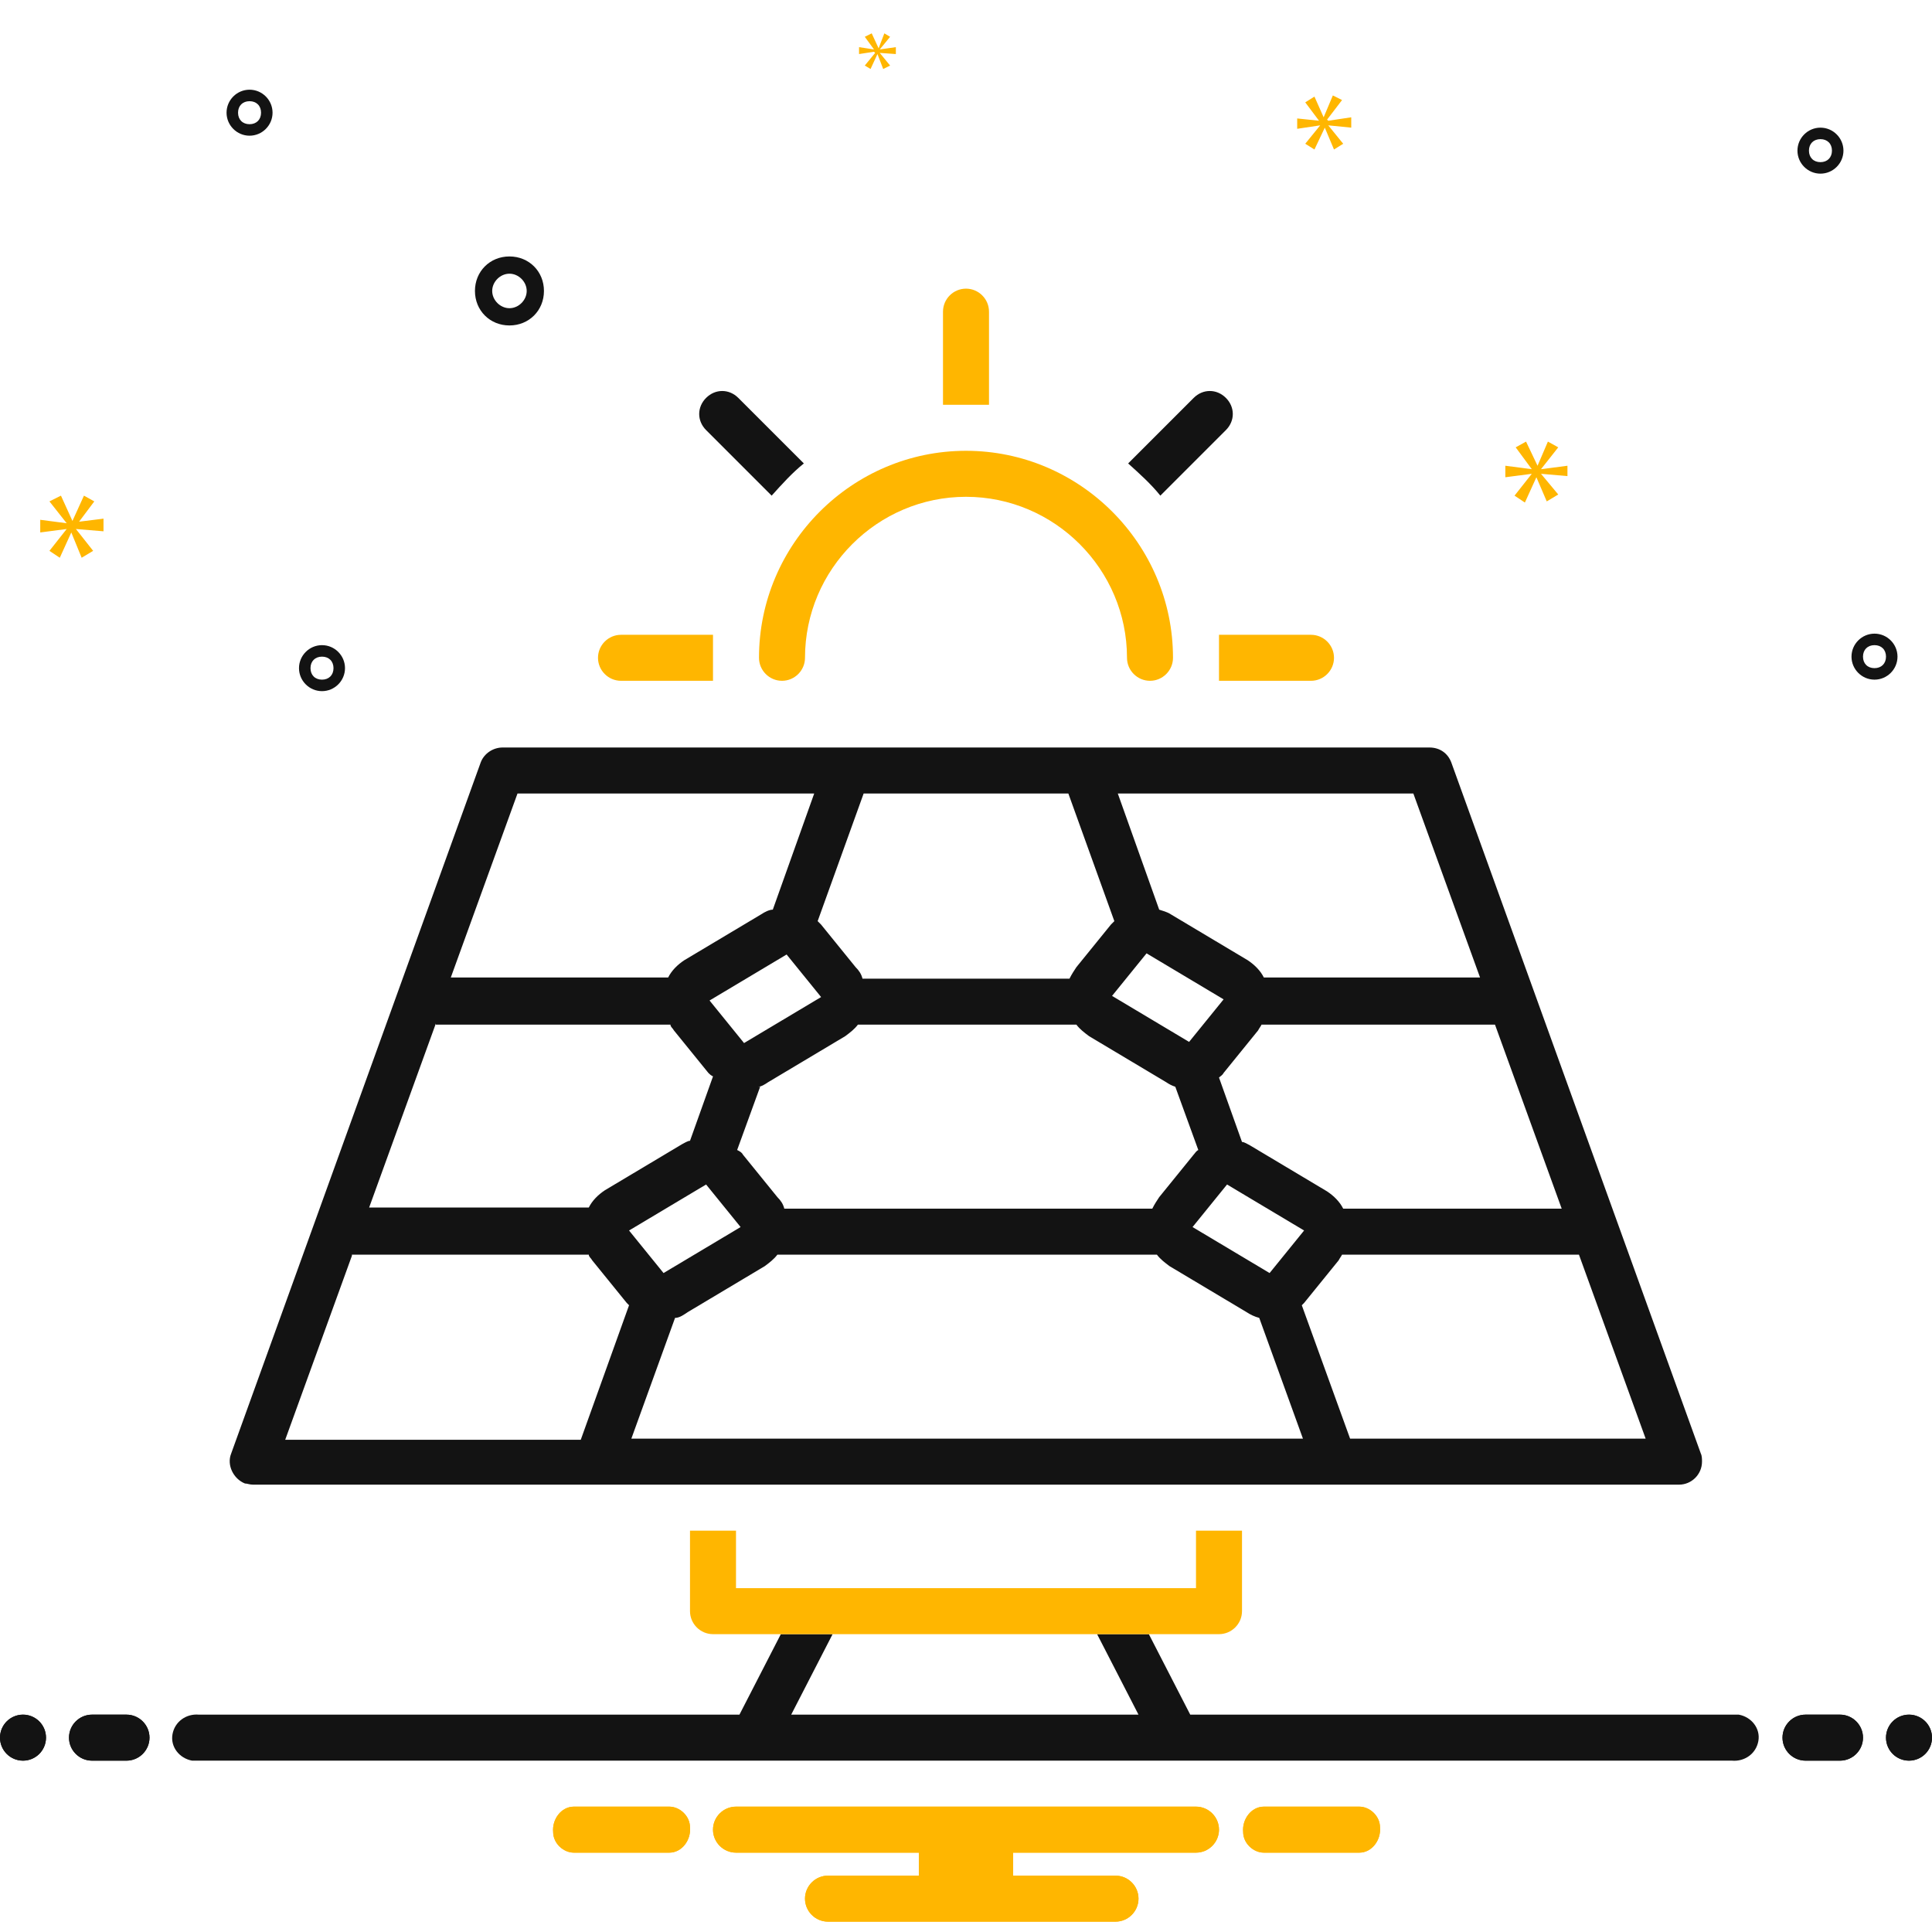 <?xml version="1.0" encoding="UTF-8"?>
<svg id="Layer_2" xmlns="http://www.w3.org/2000/svg" version="1.1" viewBox="0 0 168 168">
  <!-- Generator: Adobe Illustrator 29.2.1, SVG Export Plug-In . SVG Version: 2.1.0 Build 116)  -->
  <defs>
    <style>
      .st0 {
        fill: #ffb600;
      }

      .st1 {
        fill: #131313;
      }
    </style>
  </defs>
  <circle class="st1" cx="2" cy="151.1" r="2"/>
  <path class="st1" d="M11,149.1h-3c-1.1,0-2,.9-2,2s.9,2,2,2h3c1.1,0,2-.9,2-2s-.9-2-2-2Z"/>
  <path class="st1" d="M160,149.1h-3c-1.1,0-2,.9-2,2s.9,2,2,2h3c1.1,0,2-.9,2-2s-.9-2-2-2Z"/>
  <circle class="st1" cx="166" cy="151.1" r="2"/>
  <path class="st0" d="M118.2,157.1h-8.3c-1.1,0-1.9,1.1-1.8,2.2,0,1,.9,1.8,1.8,1.8h8.3c1.1,0,1.9-1.1,1.8-2.2,0-1-.9-1.8-1.8-1.8Z"/>
  <path class="st0" d="M58.2,157.1h-8.3c-1.1,0-1.9,1.1-1.8,2.2,0,1,.9,1.8,1.8,1.8h8.3c1.1,0,1.9-1.1,1.8-2.2,0-1-.9-1.8-1.8-1.8Z"/>
  <path class="st0" d="M104,157.1h-40c-1.1,0-2,.9-2,2s.9,2,2,2h15.9v2h-7.9c-1.1,0-2,.9-2,2s.9,2,2,2h25c1.1,0,2-.9,2-2s-.9-2-2-2h-8.9v-2h15.9c1.1,0,2-.9,2-2s-.9-2-2-2Z"/>
  <circle class="st1" cx="2" cy="151.1" r="2"/>
  <path class="st1" d="M11,149.1h-3c-1.1,0-2,.9-2,2s.9,2,2,2h3c1.1,0,2-.9,2-2s-.9-2-2-2Z"/>
  <path class="st1" d="M160,149.1h-3c-1.1,0-2,.9-2,2s.9,2,2,2h3c1.1,0,2-.9,2-2s-.9-2-2-2Z"/>
  <circle class="st1" cx="166" cy="151.1" r="2"/>
  <path class="st0" d="M118.2,157.1h-8.3c-1.1,0-1.9,1.1-1.8,2.2,0,1,.9,1.8,1.8,1.8h8.3c1.1,0,1.9-1.1,1.8-2.2,0-1-.9-1.8-1.8-1.8Z"/>
  <path class="st0" d="M58.2,157.1h-8.3c-1.1,0-1.9,1.1-1.8,2.2,0,1,.9,1.8,1.8,1.8h8.3c1.1,0,1.9-1.1,1.8-2.2,0-1-.9-1.8-1.8-1.8Z"/>
  <path class="st0" d="M104,157.1h-40c-1.1,0-2,.9-2,2s.9,2,2,2h15.9v2h-7.9c-1.1,0-2,.9-2,2s.9,2,2,2h25c1.1,0,2-.9,2-2s-.9-2-2-2h-8.9v-2h15.9c1.1,0,2-.9,2-2s-.9-2-2-2Z"/>
  <path class="st1" d="M150.7,149.1h-47.2l-3.6-7h-4.5l3.6,7h-30.2l3.6-7h-4.5l-3.6,7H17.3c-1.1-.1-2.1.6-2.3,1.7s.6,2.1,1.7,2.3c.2,0,.4,0,.5,0h133.4c1.1.1,2.1-.6,2.3-1.7s-.6-2.1-1.7-2.3c-.2,0-.4,0-.5,0Z"/>
  <path class="st0" d="M108,133.1v7c0,1.1-.9,2-2,2h-44c-1.1,0-2-.9-2-2v-7h4v5h40v-5h4Z"/>
  <path class="st0" d="M68,59.2c1.1,0,2-.9,2-2,0-7.7,6.3-14,14-14s14,6.3,14,14h0c0,1.1.9,2,2,2s2-.9,2-2c0-9.9-8.1-18-18-18s-18,8.1-18,18h0c0,1.1.9,2,2,2Z"/>
  <path class="st1" d="M22,129.1h30s0,0,0,0h64s0,0,0,0h30c1.1,0,2-.9,2-2,0-.2,0-.5-.1-.7l-21.7-60.1c-.3-.8-1-1.3-1.9-1.3H43.7c-.8,0-1.6.5-1.9,1.3l-21.7,60.1c-.4,1,.2,2.2,1.2,2.6.2,0,.4.1.7.1ZM54.9,125.1l3.8-10.5c.4,0,.8-.3,1.1-.5l6.7-4c.4-.3.8-.6,1.1-1h33c.3.4.7.7,1.1,1l6.7,4c.3.2.7.4,1.1.5l3.8,10.5h-58.3ZM65.9,94.5c.3,0,.6-.2.9-.4l6.7-4c.4-.3.8-.6,1.1-1h19c.3.4.7.7,1.1,1l6.7,4c.3.2.5.3.8.4l2,5.5c-.2.1-.3.3-.4.4l-3,3.7c-.2.3-.4.6-.6,1h-32c-.1-.4-.3-.7-.6-1l-3-3.7c-.1-.2-.3-.3-.5-.4l2-5.5ZM61.7,87l6.7-4,3,3.7-6.7,4-3-3.7ZM96.7,86.6l3-3.7,6.7,4-3,3.7-6.7-4ZM106.7,103l6.7,4-3,3.7-6.7-4,3-3.7ZM64.4,106.7l-6.7,4-3-3.7,6.7-4,3,3.7ZM143.1,125.1h-25.7l-4.2-11.6c0,0,.1-.1.2-.2l3-3.7c.1-.2.2-.3.3-.5h20.6l5.8,16ZM135.9,105.1h-19.1c-.3-.6-.8-1.1-1.4-1.5l-6.7-4c-.2-.1-.5-.3-.7-.3l-2-5.6c.1-.1.3-.2.4-.4l3-3.7c.1-.2.2-.3.3-.5h20.3l5.8,16ZM122.9,69l5.8,16h-18.8c-.3-.6-.8-1.1-1.4-1.5l-6.7-4c-.3-.2-.7-.3-1-.4l-3.6-10.1h25.7ZM75.1,69h17.8l4,11.1c0,0-.2.2-.3.3l-3,3.7c-.2.3-.4.6-.6,1h-18c-.1-.4-.3-.7-.6-1l-3-3.7c0,0-.2-.2-.3-.3l4-11.1ZM45.1,69h25.7l-3.6,10.1c-.3,0-.7.2-1,.4l-6.7,4c-.6.4-1.1.9-1.4,1.5h-18.9l5.8-16ZM37.9,89.1h20.4c0,.2.2.3.3.5l3,3.7c.1.1.2.2.4.3l-2,5.6c-.2,0-.5.2-.7.3l-6.7,4c-.6.4-1.1.9-1.4,1.5h-19.1l5.8-16ZM30.6,109.1h20.6c0,.2.2.3.3.5l3,3.7c0,0,.1.1.2.2l-4.2,11.7h-25.7l5.8-16Z"/>
  <path class="st0" d="M54,59.2h8v-4h-8c-1.1,0-2,.9-2,2,0,1.1.9,2,2,2Z"/>
  <path class="st0" d="M106,55.4v3.8h8c1.1,0,2-.9,2-2,0-1.1-.9-2-2-2h-8v.2Z"/>
  <path class="st1" d="M67.1,43.1c.9-1,1.8-2,2.8-2.8l-5.7-5.7c-.8-.8-2-.8-2.8,0-.8.8-.8,2,0,2.8l5.7,5.7Z"/>
  <path class="st0" d="M86,35.2v-8.1c0-1.1-.9-2-2-2s-2,.9-2,2v8.1c.7,0,1.3,0,2,0s1.3,0,2,0Z"/>
  <g>
    <path class="st1" d="M100.9,43.1l5.7-5.7c.8-.8.8-2,0-2.8-.8-.8-2-.8-2.8,0l-5.7,5.7c1,.9,2,1.8,2.8,2.8Z"/>
    <path class="st1" d="M44.3,28.3c1.7,0,3-1.3,3-3s-1.3-3-3-3-3,1.3-3,3c0,1.7,1.3,3,3,3ZM44.3,23.8c.8,0,1.5.7,1.5,1.5s-.7,1.5-1.5,1.5-1.5-.7-1.5-1.5h0c0-.8.7-1.5,1.5-1.5Z"/>
    <path class="st1" d="M163,55.1c-1.1,0-2,.9-2,2s.9,2,2,2,2-.9,2-2c0-1.1-.9-2-2-2ZM163,58.1c-.6,0-1-.4-1-1s.4-1,1-1,1,.4,1,1c0,.6-.4,1-1,1Z"/>
    <path class="st1" d="M21.7,7.8c-1.1,0-2,.9-2,2s.9,2,2,2,2-.9,2-2c0-1.1-.9-2-2-2ZM21.7,10.8c-.6,0-1-.4-1-1s.4-1,1-1,1,.4,1,1c0,.6-.4,1-1,1Z"/>
    <path class="st1" d="M158.3,11.1c-1.1,0-2,.9-2,2s.9,2,2,2,2-.9,2-2c0-1.1-.9-2-2-2ZM158.3,14.1c-.6,0-1-.4-1-1s.4-1,1-1,1,.4,1,1c0,.6-.4,1-1,1Z"/>
    <path class="st1" d="M30,58.1c0-1.1-.9-2-2-2s-2,.9-2,2,.9,2,2,2c1.1,0,2-.9,2-2ZM27,58.1c0-.6.4-1,1-1s1,.4,1,1-.4,1-1,1c-.6,0-1-.4-1-1Z"/>
  </g>
  <path class="st0" d="M6.7,45.6l1.5-2-.9-.5-1,2.2h0l-1-2.2-1,.5,1.5,1.9h0s-2.3-.3-2.3-.3v1.1l2.3-.3h0s-1.5,1.9-1.5,1.9l.9.6,1-2.2h0l.9,2.2,1-.6-1.5-1.9h0s2.4.2,2.4.2v-1.1l-2.4.3h0Z"/>
  <path class="st0" d="M76.1,4.6l-.9,1.1.5.3.6-1.3h0l.5,1.3.6-.3-.9-1.1h0s1.4.1,1.4.1v-.6l-1.4.2h0s.9-1.1.9-1.1l-.5-.3-.5,1.3h0l-.6-1.3-.6.3.8,1.1h0s-1.3-.2-1.3-.2v.6l1.3-.2h0Z"/>
  <path class="st0" d="M136.3,41.5v-1l-2.3.3h0s1.5-1.9,1.5-1.9l-.9-.5-.9,2.1h0l-1-2.1-.9.5,1.4,1.9h0s-2.3-.3-2.3-.3v1l2.3-.3h0s-1.5,1.9-1.5,1.9l.9.6,1-2.2h0l.9,2.1,1-.6-1.5-1.8h0s2.3.2,2.3.2Z"/>
  <path class="st0" d="M115.4,10.4l1.3-1.7-.8-.4-.8,1.9h0l-.8-1.8-.8.5,1.2,1.6h0s-1.9-.2-1.9-.2v.9l2-.3h0s-1.3,1.6-1.3,1.6l.8.5.9-1.9h0l.8,1.9.8-.5-1.3-1.6h0s2,.2,2,.2v-.9l-2,.3h0Z"/>
</svg>